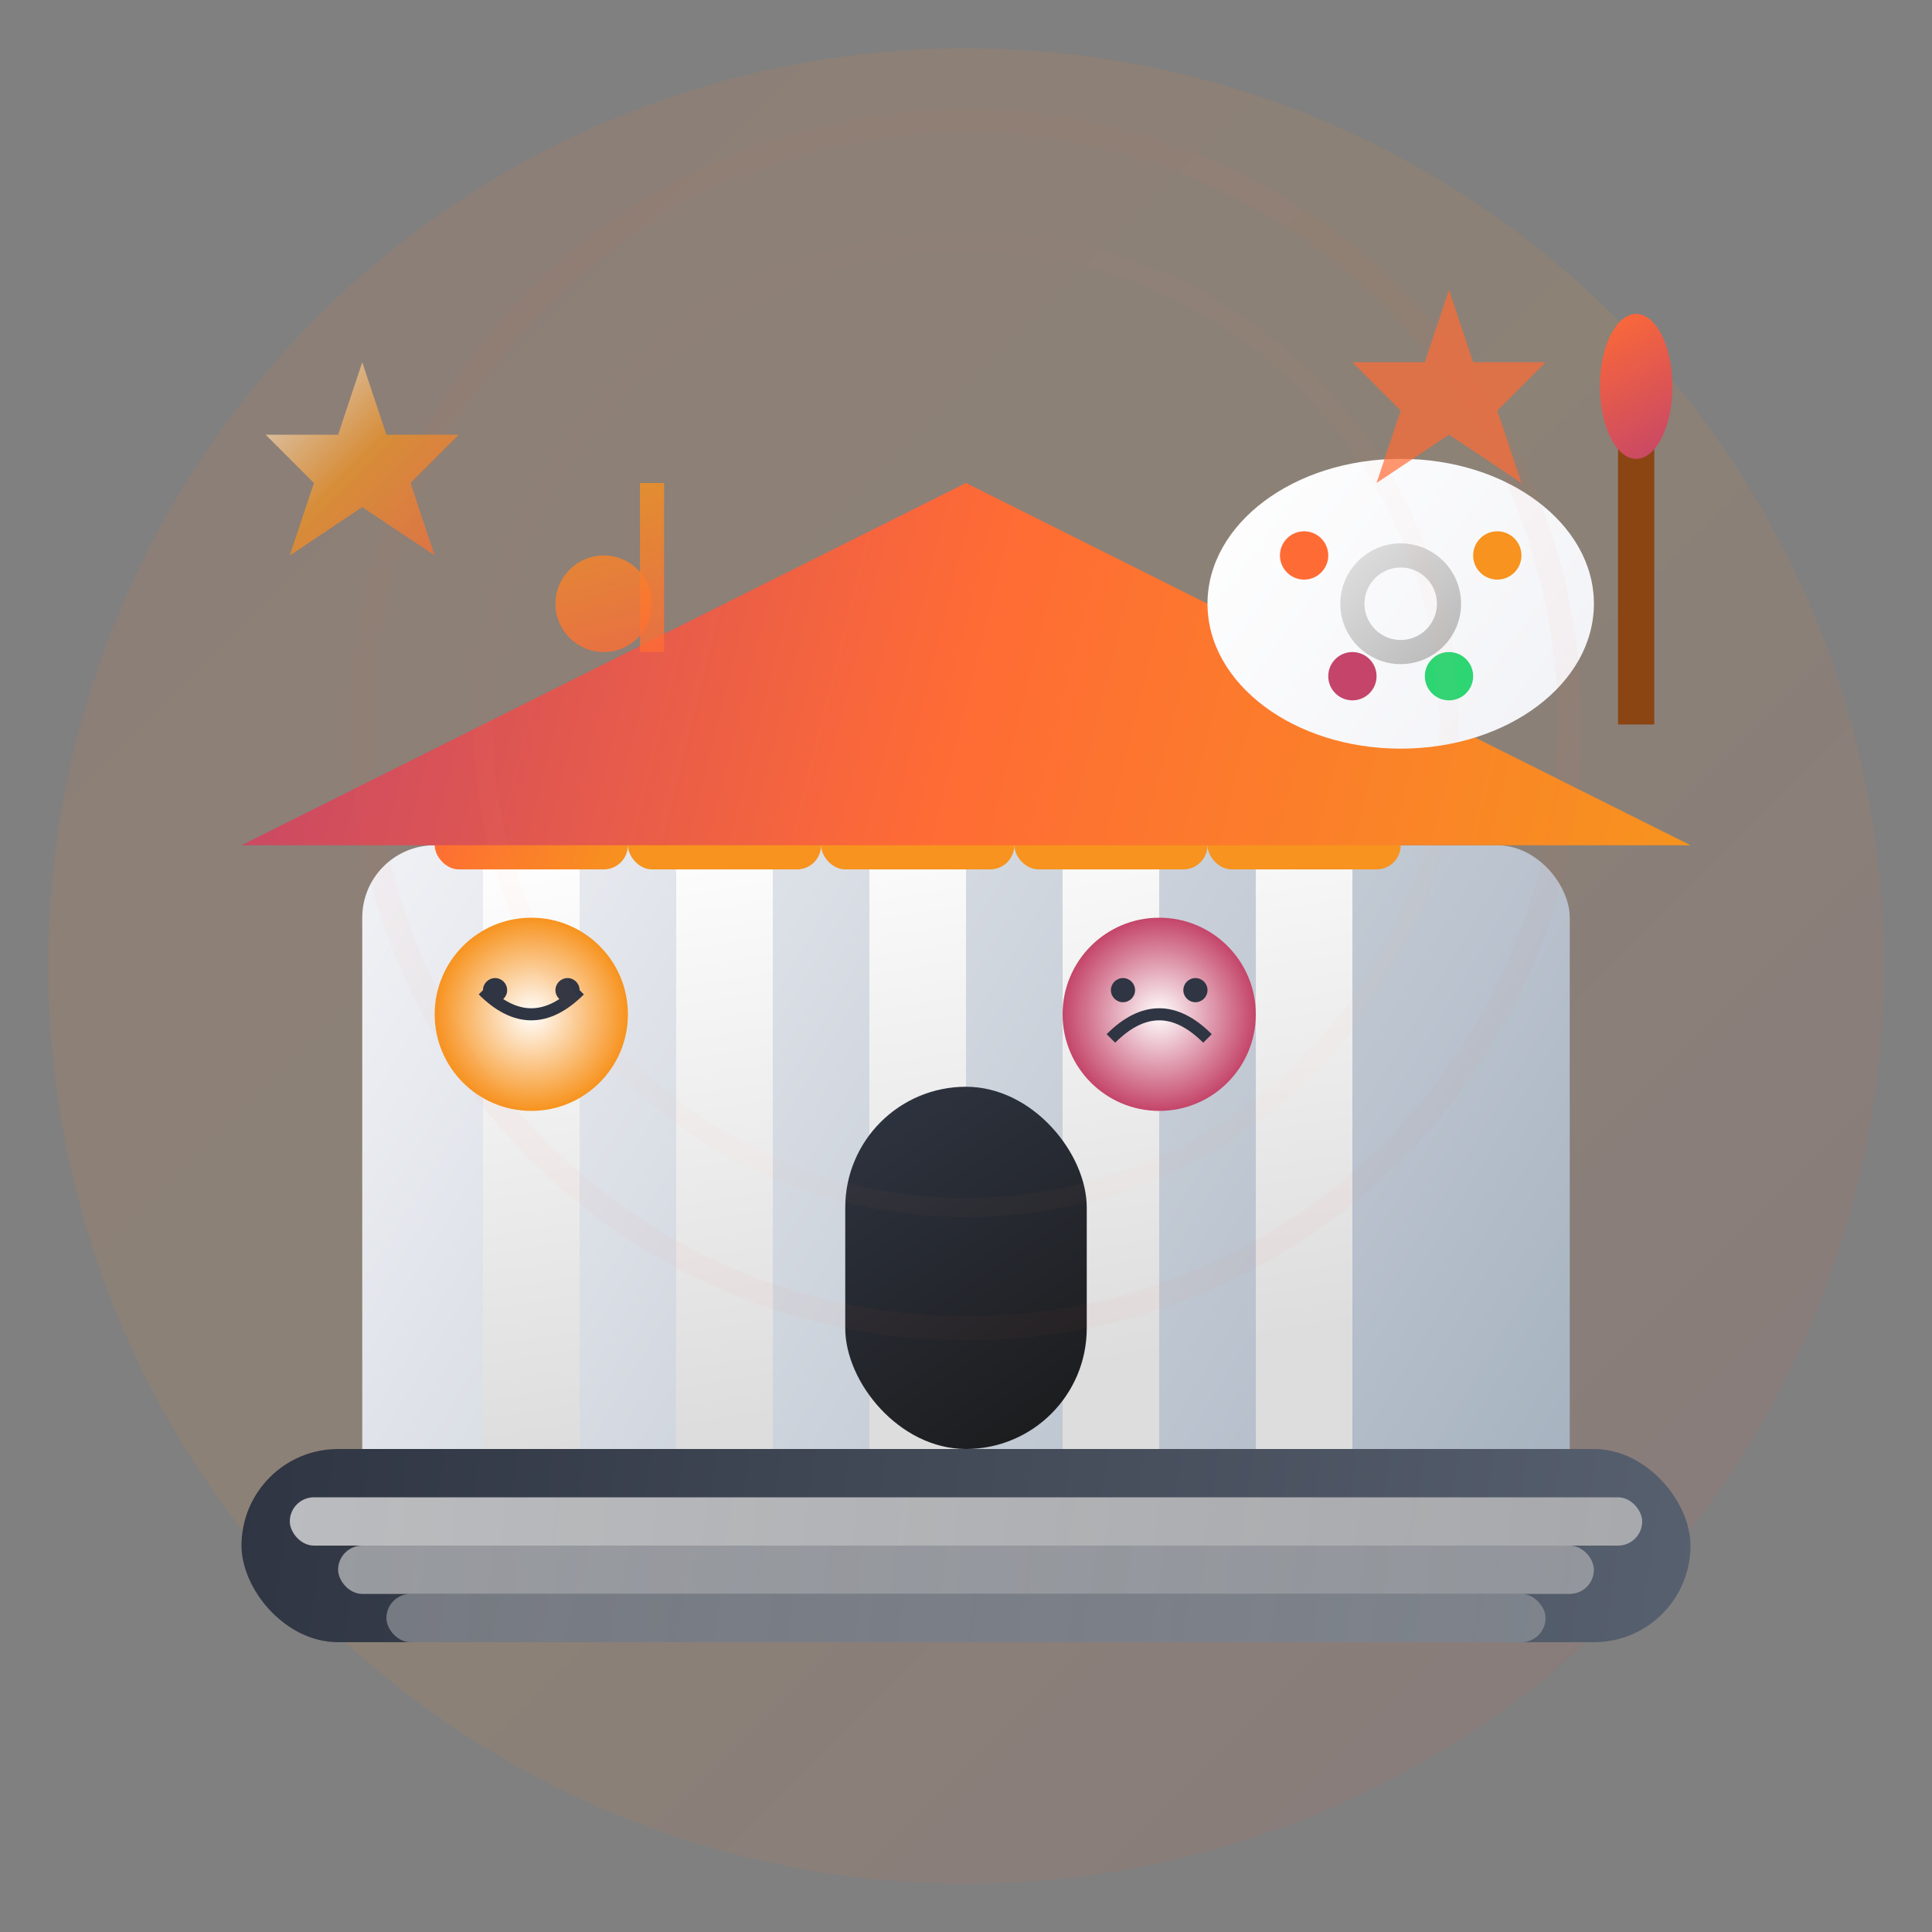 <svg width="80" height="80" viewBox="0 0 80 80" fill="none" xmlns="http://www.w3.org/2000/svg">
  <rect x="0" y="0" width="80" height="80" fill="#808080" stroke="none"/>
  <!-- Background circle -->
  <circle cx="40" cy="40" r="38" fill="url(#eventBg)" opacity="0.1"/>
  
  <!-- Main building/theater structure -->
  <rect x="15" y="35" width="50" height="30" rx="3" fill="url(#buildingGradient)"/>
  <rect x="10" y="60" width="60" height="8" rx="4" fill="url(#baseGradient)"/>
  
  <!-- Classical columns -->
  <rect x="20" y="35" width="4" height="25" fill="url(#columnGradient)"/>
  <rect x="28" y="35" width="4" height="25" fill="url(#columnGradient)"/>
  <rect x="36" y="35" width="4" height="25" fill="url(#columnGradient)"/>
  <rect x="44" y="35" width="4" height="25" fill="url(#columnGradient)"/>
  <rect x="52" y="35" width="4" height="25" fill="url(#columnGradient)"/>
  
  <!-- Column capitals -->
  <rect x="18" y="33" width="8" height="3" rx="1" fill="url(#capitalGradient)"/>
  <rect x="26" y="33" width="8" height="3" rx="1" fill="url(#capitalGradient)"/>
  <rect x="34" y="33" width="8" height="3" rx="1" fill="url(#capitalGradient)"/>
  <rect x="42" y="33" width="8" height="3" rx="1" fill="url(#capitalGradient)"/>
  <rect x="50" y="33" width="8" height="3" rx="1" fill="url(#capitalGradient)"/>
  
  <!-- Triangular pediment -->
  <path d="M10 35 L40 20 L70 35 Z" fill="url(#pedimentGradient)"/>
  
  <!-- Central entrance -->
  <rect x="35" y="45" width="10" height="15" rx="5" fill="url(#entranceGradient)"/>
  
  <!-- Steps -->
  <rect x="12" y="62" width="56" height="2" rx="1" fill="url(#stepGradient)" opacity="0.8"/>
  <rect x="14" y="64" width="52" height="2" rx="1" fill="url(#stepGradient)" opacity="0.6"/>
  <rect x="16" y="66" width="48" height="2" rx="1" fill="url(#stepGradient)" opacity="0.4"/>
  
  <!-- Cultural symbols -->
  <!-- Drama masks -->
  <g transform="translate(22, 42)">
    <circle cx="0" cy="0" r="4" fill="url(#maskGradient1)"/>
    <path d="M-2 -1 Q0 1 2 -1" stroke="#2f3542" stroke-width="0.5" fill="none"/>
    <circle cx="-1.5" cy="-1" r="0.5" fill="#2f3542"/>
    <circle cx="1.5" cy="-1" r="0.5" fill="#2f3542"/>
  </g>
  
  <g transform="translate(48, 42)">
    <circle cx="0" cy="0" r="4" fill="url(#maskGradient2)"/>
    <path d="M-2 1 Q0 -1 2 1" stroke="#2f3542" stroke-width="0.5" fill="none"/>
    <circle cx="-1.5" cy="-1" r="0.5" fill="#2f3542"/>
    <circle cx="1.5" cy="-1" r="0.5" fill="#2f3542"/>
  </g>
  
  <!-- Art palette -->
  <ellipse cx="58" cy="25" rx="8" ry="6" fill="url(#paletteGradient)"/>
  <circle cx="58" cy="25" r="2" fill="none" stroke="url(#paletteHole)" stroke-width="1"/>
  <circle cx="54" cy="23" r="1" fill="#ff6b35"/>
  <circle cx="62" cy="23" r="1" fill="#f7931e"/>
  <circle cx="56" cy="28" r="1" fill="#c44569"/>
  <circle cx="60" cy="28" r="1" fill="#2ed573"/>
  
  <!-- Paintbrush -->
  <rect x="67" y="18" width="1.5" height="12" fill="#8B4513"/>
  <ellipse cx="67.75" cy="16" rx="1.5" ry="3" fill="url(#brushGradient)"/>
  
  <!-- Musical note accent -->
  <circle cx="25" cy="25" r="2" fill="url(#noteAccent)" opacity="0.8"/>
  <rect x="26.5" y="20" width="1" height="7" fill="url(#noteAccent)" opacity="0.8"/>
  
  <!-- Spotlight effects -->
  <circle cx="40" cy="30" r="25" fill="none" stroke="url(#spotlightGradient)" stroke-width="1" opacity="0.3"/>
  <circle cx="40" cy="30" r="20" fill="none" stroke="url(#spotlightGradient)" stroke-width="0.8" opacity="0.2"/>
  
  <!-- Decorative stars -->
  <polygon points="15,15 16,18 19,18 17,20 18,23 15,21 12,23 13,20 11,18 14,18" fill="url(#starGradient)" opacity="0.7"/>
  <polygon points="60,12 61,15 64,15 62,17 63,20 60,18 57,20 58,17 56,15 59,15" fill="url(#starGradient)" opacity="0.7"/>
  
  <defs>
    <linearGradient id="eventBg" x1="0" y1="0" x2="80" y2="80" gradientUnits="userSpaceOnUse">
      <stop stop-color="#ff6b35"/>
      <stop offset="0.5" stop-color="#f7931e"/>
      <stop offset="1" stop-color="#c44569"/>
    </linearGradient>
    
    <linearGradient id="buildingGradient" x1="15" y1="35" x2="65" y2="65" gradientUnits="userSpaceOnUse">
      <stop stop-color="#f1f2f6"/>
      <stop offset="1" stop-color="#a4b0be"/>
    </linearGradient>
    
    <linearGradient id="baseGradient" x1="10" y1="60" x2="70" y2="68" gradientUnits="userSpaceOnUse">
      <stop stop-color="#2f3542"/>
      <stop offset="1" stop-color="#57606f"/>
    </linearGradient>
    
    <linearGradient id="columnGradient" x1="20" y1="35" x2="24" y2="60" gradientUnits="userSpaceOnUse">
      <stop stop-color="#ffffff"/>
      <stop offset="1" stop-color="#ddd"/>
    </linearGradient>
    
    <linearGradient id="capitalGradient" x1="18" y1="33" x2="26" y2="36" gradientUnits="userSpaceOnUse">
      <stop stop-color="#ff6b35"/>
      <stop offset="1" stop-color="#f7931e"/>
    </linearGradient>
    
    <linearGradient id="pedimentGradient" x1="10" y1="20" x2="70" y2="35" gradientUnits="userSpaceOnUse">
      <stop stop-color="#c44569"/>
      <stop offset="0.5" stop-color="#ff6b35"/>
      <stop offset="1" stop-color="#f7931e"/>
    </linearGradient>
    
    <linearGradient id="entranceGradient" x1="35" y1="45" x2="45" y2="60" gradientUnits="userSpaceOnUse">
      <stop stop-color="#2f3542"/>
      <stop offset="1" stop-color="#1a1a1a"/>
    </linearGradient>
    
    <linearGradient id="stepGradient" x1="12" y1="62" x2="68" y2="68" gradientUnits="userSpaceOnUse">
      <stop stop-color="#ddd"/>
      <stop offset="1" stop-color="#bbb"/>
    </linearGradient>
    
    <radialGradient id="maskGradient1" cx="0" cy="0" r="4" gradientUnits="userSpaceOnUse">
      <stop stop-color="#fff"/>
      <stop offset="1" stop-color="#f7931e"/>
    </radialGradient>
    
    <radialGradient id="maskGradient2" cx="0" cy="0" r="4" gradientUnits="userSpaceOnUse">
      <stop stop-color="#fff"/>
      <stop offset="1" stop-color="#c44569"/>
    </radialGradient>
    
    <linearGradient id="paletteGradient" x1="50" y1="19" x2="66" y2="31" gradientUnits="userSpaceOnUse">
      <stop stop-color="#fff"/>
      <stop offset="1" stop-color="#f1f2f6"/>
    </linearGradient>
    
    <linearGradient id="paletteHole" x1="56" y1="23" x2="60" y2="27" gradientUnits="userSpaceOnUse">
      <stop stop-color="#ddd"/>
      <stop offset="1" stop-color="#bbb"/>
    </linearGradient>
    
    <linearGradient id="brushGradient" x1="66" y1="13" x2="69.5" y2="19" gradientUnits="userSpaceOnUse">
      <stop stop-color="#ff6b35"/>
      <stop offset="1" stop-color="#c44569"/>
    </linearGradient>
    
    <linearGradient id="noteAccent" x1="25" y1="20" x2="27" y2="27" gradientUnits="userSpaceOnUse">
      <stop stop-color="#f7931e"/>
      <stop offset="1" stop-color="#ff6b35"/>
    </linearGradient>
    
    <radialGradient id="spotlightGradient" cx="40" cy="30" r="25" gradientUnits="userSpaceOnUse">
      <stop stop-color="#fff" stop-opacity="0.3"/>
      <stop offset="1" stop-color="#ff6b35" stop-opacity="0.1"/>
    </radialGradient>
    
    <linearGradient id="starGradient" x1="11" y1="15" x2="19" y2="23" gradientUnits="userSpaceOnUse">
      <stop stop-color="#fff"/>
      <stop offset="0.5" stop-color="#f7931e"/>
      <stop offset="1" stop-color="#ff6b35"/>
    </linearGradient>
  </defs>
</svg>
